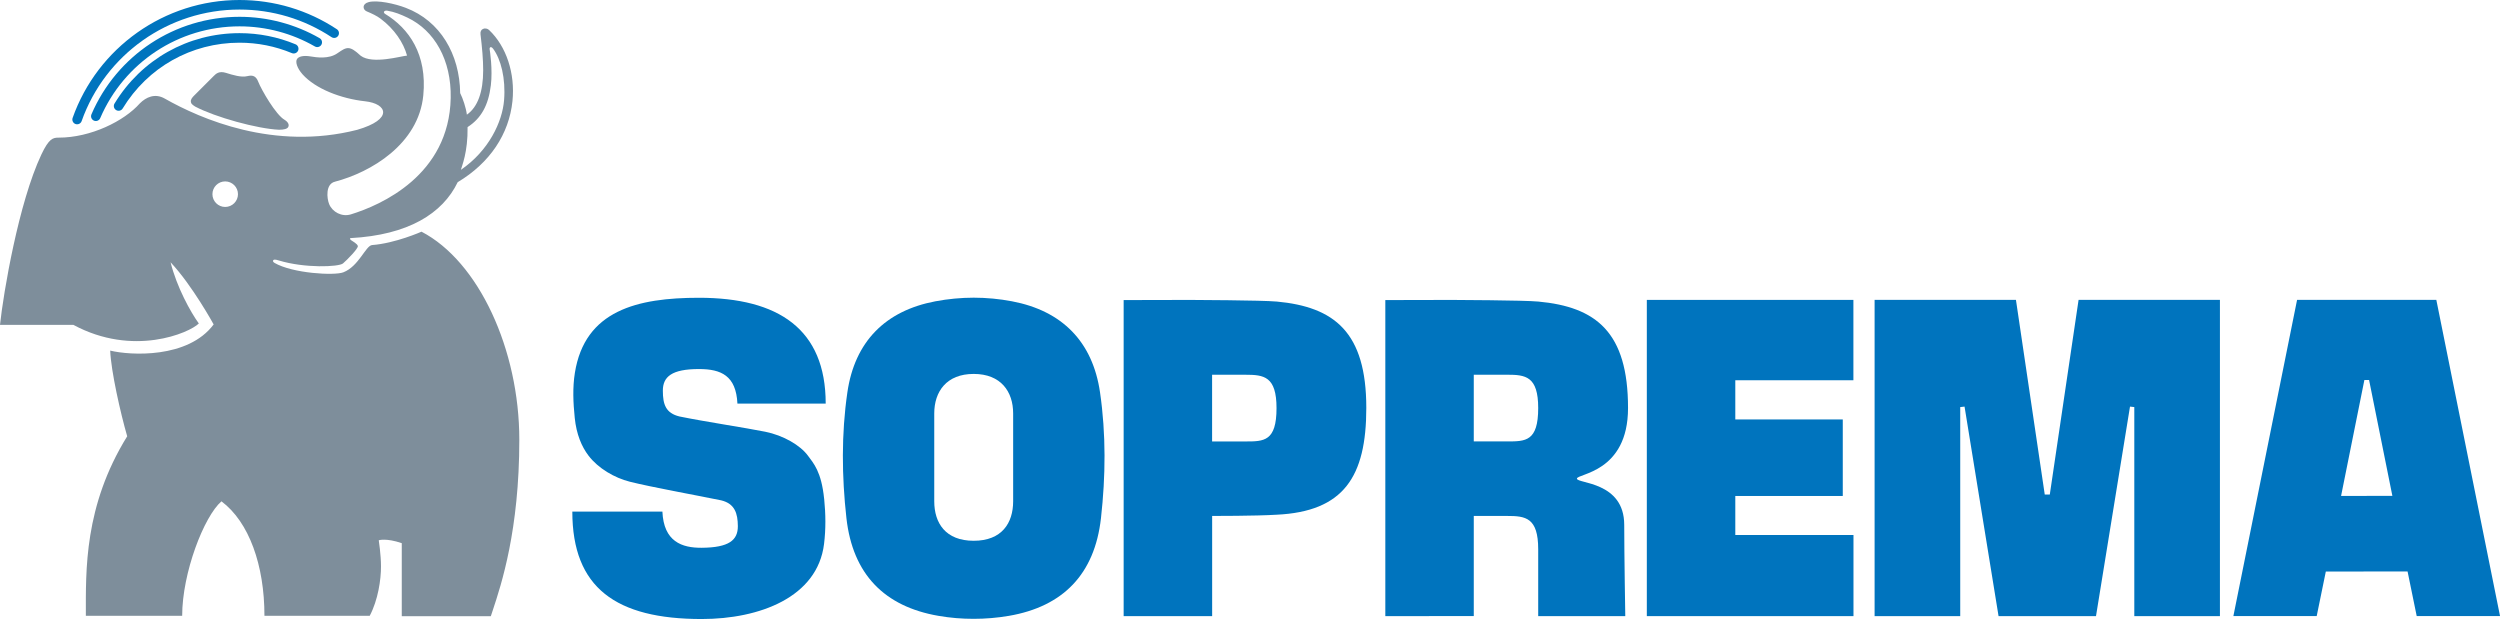 <?xml version="1.0" encoding="UTF-8"?>
<svg id="Logo" xmlns="http://www.w3.org/2000/svg" version="1.1" viewBox="0 0 1000 247.62">
  <!-- Generator: Adobe Illustrator 29.0.1, SVG Export Plug-In . SVG Version: 2.1.0 Build 192)  -->
  <defs>
    <style>
      .st0 {
        fill: #0074be;
      }

      .st1 {
        fill: #7e8e9b;
      }
    </style>
  </defs>
  <g>
    <path class="st0" d="M329.66,199.56c-1.11-10.99-4.27-14.26-6.47-17.27-3.05-4.17-9.81-8.13-17.12-9.6-8.06-1.62-23.74-3.95-34.28-6.1-5.44-1.33-6.65-4.73-6.65-10.32s3.57-8.65,14.45-8.65c8.85,0,14.84,2.63,15.38,13.81h35.31c0-29.81-18.93-42.32-50.68-42.32-24.65,0-45.67,5.05-49.65,30.04-.94,5.91-.68,11.87-.05,18.02.67,6.54,2.75,11.47,5.5,15.08,3.88,5.1,10.42,8.9,16.54,10.44,8.44,2.13,26.01,5.3,36.55,7.45,5.44,1.33,6.62,5.25,6.65,10.32.03,5.62-3.57,8.57-14.45,8.65-7.94.06-15.21-2.46-15.73-14.48h-36.03c0,30.51,17.47,42.98,51.75,42.98,23.12,0,46.33-8.69,48.94-30.04.73-5.94.67-11.87.05-18.02Z"/>
    <path class="st0" d="M440.01,156.94c-2.94-20.25-15.15-32.63-35.21-36.42-5.11-.97-10.22-1.44-15.32-1.45-5.1.01-10.21.49-15.32,1.45-20.06,3.79-32.27,16.16-35.21,36.42-2.43,16.71-2.24,33.62-.38,50.31,2.52,22.48,15.22,35.37,36.83,39.09,4.68.81,9.38,1.2,14.08,1.19,4.7,0,9.39-.39,14.08-1.19,21.61-3.72,34.31-16.61,36.83-39.09,1.87-16.69,2.05-33.6-.38-50.31ZM405.26,200.51c0,8.73-4.53,15.8-15.78,15.8s-15.78-7.07-15.78-15.8c0-.02,0-.04,0-.06v-35.02s0-.04,0-.06c0-8.73,4.9-15.8,15.78-15.8s15.78,7.07,15.78,15.8c0,.02,0,.04,0,.06v35.02s0,.04,0,.06Z"/>
    <path class="st0" d="M510.61,120.62c-5.53-.54-34.51-.65-34.51-.65l-26.64.06v126.42h35.4v-40.07s17.47.02,25.74-.49c26.91-1.26,35.92-15.2,35.92-42.73,0-30.29-12.73-40.41-35.92-42.55ZM498.18,176.58h-13.34v-26.68s13.33,0,13.34,0c7.37,0,12.43.62,12.43,13.34,0,13.34-5.06,13.34-12.43,13.34Z"/>
    <path class="st0" d="M615.28,120.62c-5.53-.54-34.51-.65-34.51-.65l-26.64.06v126.42h.19c1.86,0,17.27,0,35.19-.02v-40.05s13.33,0,13.34,0c7.37,0,12.43.62,12.43,13.34v26.73h34.83c0-.17-.42-24.85-.42-36.5,0-17.42-18.92-16.47-18.92-18.5s20.44-2.35,20.44-28.21c0-.02,0-.04,0-.07,0-30.29-12.73-40.41-35.92-42.55ZM615.28,163.23h0c0,13.34-5.06,13.34-12.43,13.34h-13.34v-13.34h0v-13.34s13.33,0,13.34,0c7.37,0,12.43.62,12.43,13.34h0Z"/>
    <polygon class="st0" points="694.12 198.39 737.11 198.39 737.11 167.78 694.12 167.78 694.12 152.1 741.36 152.1 741.36 119.96 658.73 119.96 658.73 246.45 741.39 246.45 741.39 214 694.12 214 694.12 198.39"/>
    <polygon class="st0" points="819.92 197.81 817.9 197.82 806.38 119.96 749.84 119.96 749.84 246.45 784.09 246.45 784.09 162.83 785.82 162.64 799.42 246.44 838.4 246.44 852 162.64 853.72 162.83 853.72 246.45 887.97 246.45 887.97 119.96 831.43 119.96 819.92 197.81"/>
    <path class="st0" d="M918.83,119.96l-25.48,126.48h33.33l3.65-17.83,32.7-.02,3.65,17.83h33.33l-25.48-126.47h-55.69ZM946.68,198.36v.02h-10.25l9.32-46.37h.94v-.02h.94l9.32,46.37h-10.25Z"/>
  </g>
  <g>
    <path class="st1" d="M115.3,50.79c-.43.8-1.77,1.11-3.7,1.11-8.68-.39-25.46-5.01-33.55-9.28-1.45-.92-1.58-1.22-1.7-1.9-.17-.93.61-1.8,1.36-2.55h0s6.95-6.94,7.81-7.8c.86-.86,2.1-2.09,4.87-1.22,2.78.87,6.18,1.91,8.57,1.3,2.39-.61,3.54.23,4.34,2.26,1.21,3.11,7.03,13.28,10.57,15.24,1.49.94,1.85,2.02,1.43,2.82"/>
    <path class="st1" d="M168.61,92.67s-10.45,4.66-19.84,5.36c-2.55.35-5.27,8.52-11.44,10.9-3.63,1.39-20.27.43-27.51-3.76-.7-.46-.66-.73-.57-.98.13-.35.58-.55,2.23-.02,10.34,3.18,24.06,2.63,25.72,1.2,1.67-1.42,6.13-5.98,5.94-6.95-.18-.92-2.17-1.94-2.75-2.38-.56-.42-.44-.82-.1-.8,22.9-1.25,36.71-9.74,42.79-22.37,12.85-7.68,20.54-19.21,21.91-32.45,1.13-11.02-2.45-21.91-9.38-28.44-.63-.58-1.66-.79-2.43-.4-.68.35-1.11.99-.98,2.14.65,5.32,1.07,10.12,1.07,14.38,0,8.71-2.19,14.73-6.52,17.77-.34-2.73-1.6-6.5-2.68-8.63-.21-15.54-7.93-28.86-21.77-34.11-4.45-1.71-11.35-3.16-14.76-2.31-2.86.72-2.46,3.07-.86,3.73,2.12.88,4,1.77,5.52,2.9,5.53,4.13,9.19,9.58,10.62,14.79-2.31.16-13.79,3.59-18.52.07-4.51-4.14-5.48-3.7-9.35-1-3.44,2.4-8.33,1.67-10.84,1.24-2.52-.42-4.64-.05-5.33,1.1-.69,1.15.05,3.61,2.23,6.07,5.18,5.8,15.38,9.74,25.04,10.79,8.85.96,11.42,7.19-3.2,11.42-33.21,8.46-62.58-4.36-76.91-12.48-3.96-2.3-7.56-.55-10,1.89-6.29,7.11-19.65,13.71-32.47,13.71-2.3,0-3.88.32-6.94,6.79C7.47,81.09,1.37,117.01,0,129.95h29.36c23.93,12.9,46.37,3.24,50.17-.56-3.29-4.52-8.85-14.6-11.3-24.48,8.71,9.27,17.23,24.86,17.23,24.86-10.23,13.74-33.38,12.43-41.38,10.47.32,8.21,4.13,25.04,6.8,34.27-17.31,27.97-16.54,53.62-16.54,71.81h38.53c0-17.17,8.72-39.73,15.71-45.79,11.08,8.28,17.2,25.62,17.2,45.79h42.11c3.34-6.31,4.54-14.56,4.51-19.82,0-4.58-.89-10.39-.89-10.39,0,0,2.92-1,9.2,1.16v29.22h35.62l.77-2.33c3.45-10.42,10.63-32.13,10.63-68.23s-16.24-71.36-39.13-83.26ZM187.04,50.83c5.4-3.46,8.34-8.72,9.3-16.72.77-6.3-.37-13.82-.47-14.32-.17-.6.34-1.62,1.38-.29,3.1,4.14,5.08,11.89,4.38,20.57-.7,8.68-6.1,20.22-17.28,27.87.36-1.42,2.84-7.09,2.68-17.11ZM134.03,72.66c14.34-3.76,33.39-14.99,35.29-34.53,1.59-16.37-5.72-26.77-15.31-32.59-.97-.67-.22-1.47.92-1.26,2.9.47,5.46,1.54,7.97,2.73,10.92,5.16,17.68,16.99,17.38,32.2-.61,30.91-27.94,42.85-39.96,46.55-3.58,1.09-7.37-.95-8.66-4.11-.95-2.32-1.53-8.09,2.38-8.99ZM90.07,82.78c-2.82,0-5.1-2.3-5.1-5.11s2.28-5.11,5.1-5.11,5.12,2.3,5.12,5.11-2.29,5.11-5.12,5.11Z"/>
    <path class="st0" d="M36.58,45.74c-.42.97.03,2.09,1,2.51.97.42,2.09-.03,2.51-1,9.58-22.29,31.45-36.71,55.71-36.71,10.58,0,21,2.78,30.15,8.04.91.53,2.08.21,2.61-.7.52-.92.21-2.08-.7-2.61-9.73-5.59-20.81-8.55-32.06-8.55-25.78,0-49.03,15.31-59.22,39.01"/>
    <path class="st0" d="M29.05,47.17c-.35.99.17,2.09,1.16,2.44.99.35,2.09-.17,2.44-1.16C42.1,21.75,67.48,3.82,95.8,3.82c13.14,0,25.88,3.82,36.82,11.04.88.58,2.07.34,2.65-.54.58-.88.34-2.07-.54-2.64C123.15,4.03,109.69,0,95.8,0,65.86,0,39.04,18.96,29.05,47.17"/>
    <path class="st0" d="M45.81,41.41c-.55.9-.26,2.08.64,2.62.9.55,2.08.26,2.62-.64,10.01-16.47,27.48-26.31,46.73-26.31,7.24,0,14.29,1.4,20.95,4.17.97.4,2.09-.06,2.5-1.03.4-.98-.06-2.09-1.03-2.5-7.12-2.96-14.66-4.46-22.41-4.46-20.59,0-39.28,10.52-49.99,28.14"/>
  </g>
</svg>